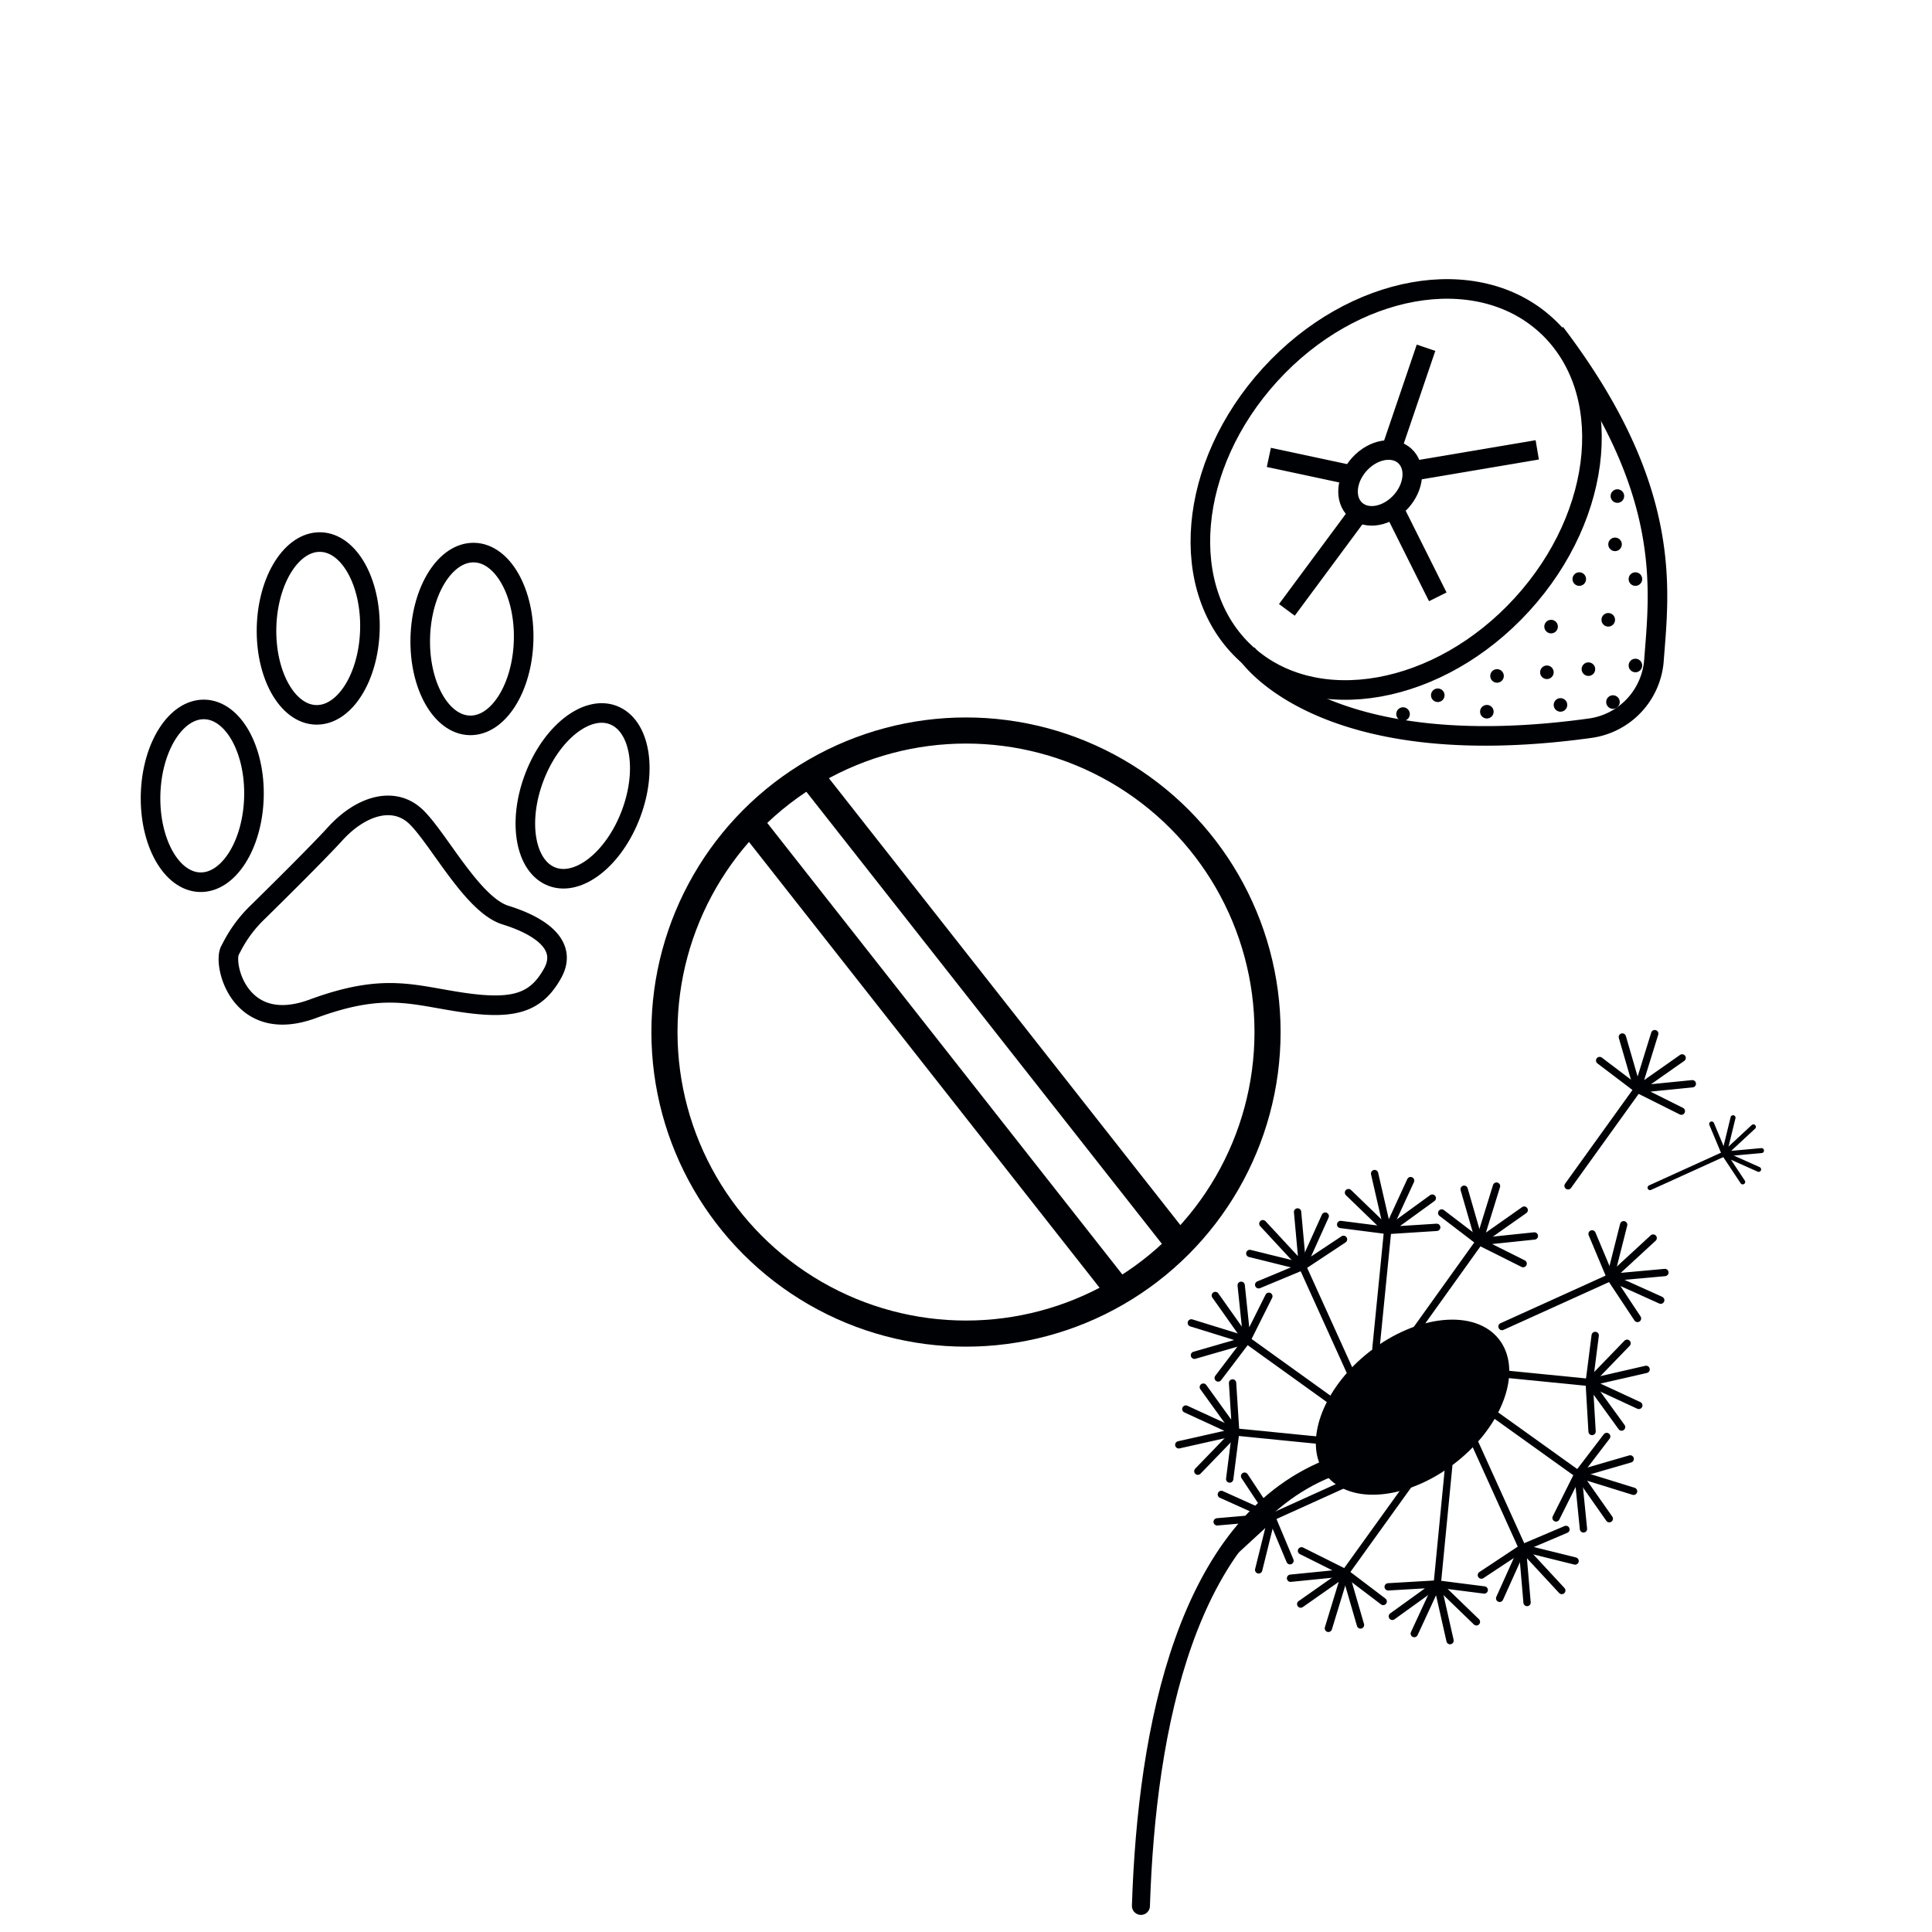 <svg xmlns="http://www.w3.org/2000/svg" viewBox="0 0 74 74"><defs><style>.cls-1,.cls-2,.cls-4,.cls-5,.cls-6,.cls-7,.cls-8,.cls-9{fill:none;stroke:#000105;}.cls-1,.cls-2,.cls-4,.cls-5,.cls-7,.cls-8,.cls-9{stroke-linecap:round;stroke-linejoin:round;}.cls-1{stroke-width:0.19px;}.cls-2{stroke-width:0.69px;}.cls-3{fill:#000105;}.cls-4{stroke-width:0.28px;}.cls-5,.cls-6{stroke-width:0.75px;}.cls-6{stroke-miterlimit:10;}.cls-8{stroke-width:1px;}.cls-9{stroke-width:1.42px;}</style></defs><title>•-Против аллергииимпортерия</title><g id="Слой_2" data-name="Слой 2"><polyline class="cls-1" points="63.2 45.49 66.04 44.2 66.38 42.81"/><polyline class="cls-1" points="67.16 43.16 66.04 44.2 67.47 44.07"/><polyline class="cls-1" points="67.36 44.79 66.04 44.2 66.75 45.27"/><line class="cls-1" x1="66.04" y1="44.2" x2="65.56" y2="43.05"/><path class="cls-2" d="M43.7,73c.22-6.85,1.75-14.55,7.16-16.75"/><ellipse class="cls-3" cx="54.1" cy="53.9" rx="4.21" ry="2.69" transform="translate(-21.74 44.97) rotate(-38.18)"/><polyline class="cls-4" points="51.86 55.3 47.33 54.85 45.88 56.35"/><polyline class="cls-4" points="45.15 55.34 47.33 54.85 45.42 53.97"/><polyline class="cls-4" points="46.09 53.13 47.33 54.85 47.21 52.97"/><line class="cls-4" x1="47.33" y1="54.85" x2="47.1" y2="56.65"/><polyline class="cls-4" points="52.86 56.23 48.71 58.11 48.21 60.13"/><polyline class="cls-4" points="47.07 59.62 48.71 58.11 46.62 58.29"/><polyline class="cls-4" points="46.78 57.24 48.71 58.11 47.67 56.54"/><line class="cls-4" x1="48.71" y1="58.11" x2="49.41" y2="59.78"/><polyline class="cls-4" points="54.19 56.54 51.53 60.24 52.11 62.24"/><polyline class="cls-4" points="50.88 62.37 51.53 60.24 49.82 61.44"/><polyline class="cls-4" points="49.43 60.45 51.53 60.24 49.85 59.4"/><line class="cls-4" x1="51.53" y1="60.24" x2="52.98" y2="61.34"/><polyline class="cls-4" points="55.49 56.14 55.05 60.67 56.55 62.12"/><polyline class="cls-4" points="55.54 62.84 55.05 60.67 54.17 62.57"/><polyline class="cls-4" points="53.33 61.91 55.05 60.67 53.17 60.78"/><line class="cls-4" x1="55.05" y1="60.67" x2="56.85" y2="60.9"/><polyline class="cls-4" points="56.43 55.14 58.31 59.29 60.33 59.79"/><polyline class="cls-4" points="59.82 60.92 58.31 59.29 58.49 61.38"/><polyline class="cls-4" points="57.44 61.22 58.31 59.29 56.74 60.33"/><line class="cls-4" x1="58.31" y1="59.29" x2="59.98" y2="58.58"/><polyline class="cls-4" points="56.74 53.81 60.44 56.46 62.44 55.88"/><polyline class="cls-4" points="62.57 57.12 60.44 56.46 61.64 58.17"/><polyline class="cls-4" points="60.65 58.56 60.44 56.46 59.6 58.14"/><line class="cls-4" x1="60.44" y1="56.46" x2="61.54" y2="55.02"/><polyline class="cls-4" points="56.34 52.5 60.87 52.95 62.32 51.45"/><polyline class="cls-4" points="63.05 52.45 60.87 52.95 62.77 53.83"/><polyline class="cls-4" points="62.11 54.66 60.87 52.95 60.98 54.83"/><line class="cls-4" x1="60.87" y1="52.95" x2="61.1" y2="51.15"/><polyline class="cls-4" points="57.53 50.81 61.68 48.93 62.19 46.91"/><polyline class="cls-4" points="63.32 47.42 61.68 48.93 63.77 48.74"/><polyline class="cls-4" points="63.61 49.8 61.68 48.93 62.72 50.5"/><line class="cls-4" x1="61.68" y1="48.93" x2="60.98" y2="47.26"/><polyline class="cls-4" points="54.01 51.26 56.66 47.56 56.08 45.55"/><polyline class="cls-4" points="57.32 45.43 56.66 47.56 58.38 46.35"/><polyline class="cls-4" points="58.77 47.34 56.66 47.56 58.34 48.4"/><line class="cls-4" x1="56.66" y1="47.56" x2="55.22" y2="46.46"/><polyline class="cls-4" points="60.06 45.42 62.72 41.72 62.14 39.72"/><polyline class="cls-4" points="63.38 39.59 62.72 41.72 64.43 40.52"/><polyline class="cls-4" points="64.82 41.51 62.72 41.72 64.4 42.56"/><line class="cls-4" x1="62.72" y1="41.72" x2="61.27" y2="40.62"/><polyline class="cls-4" points="52.7 51.66 53.15 47.13 51.65 45.68"/><polyline class="cls-4" points="52.65 44.95 53.15 47.13 54.03 45.22"/><polyline class="cls-4" points="54.86 45.89 53.15 47.13 55.03 47.01"/><line class="cls-4" x1="53.15" y1="47.13" x2="51.35" y2="46.9"/><polyline class="cls-4" points="51.77 52.66 49.89 48.51 47.87 48.01"/><polyline class="cls-4" points="48.37 46.87 49.89 48.51 49.7 46.42"/><polyline class="cls-4" points="50.76 46.58 49.89 48.51 51.46 47.47"/><line class="cls-4" x1="49.89" y1="48.51" x2="48.21" y2="49.21"/><polyline class="cls-4" points="51.46 53.99 47.76 51.33 45.75 51.91"/><polyline class="cls-4" points="45.63 50.67 47.76 51.33 46.55 49.62"/><polyline class="cls-4" points="47.54 49.23 47.76 51.33 48.6 49.65"/><line class="cls-4" x1="47.76" y1="51.33" x2="46.66" y2="52.78"/><ellipse class="cls-5" cx="7.74" cy="30.48" rx="3.31" ry="1.98" transform="translate(-22.93 37.4) rotate(-88.46)"/><ellipse class="cls-5" cx="12.19" cy="24.07" rx="3.31" ry="1.98" transform="translate(-12.2 35.61) rotate(-88.46)"/><ellipse class="cls-5" cx="18.07" cy="24.48" rx="3.31" ry="1.98" transform="translate(-6.88 41.88) rotate(-88.46)"/><ellipse class="cls-5" cx="22.31" cy="30.48" rx="3.31" ry="1.98" transform="translate(-14.09 40.56) rotate(-69.27)"/><path class="cls-5" d="M8.89,36.25a5,5,0,0,1,1-1.33c.71-.7,2.14-2.11,2.9-2.93,1-1.13,2.29-1.53,3.15-.7s2.16,3.37,3.42,3.76,2.43,1.12,1.8,2.24-1.47,1.39-3.41,1.11-3-.78-5.77.24S8.54,37,8.8,36.42Z"/><ellipse class="cls-6" cx="53.48" cy="18.74" rx="8.52" ry="6.53" transform="translate(3.59 45.63) rotate(-47.63)"/><ellipse class="cls-6" cx="52.86" cy="18.49" rx="1.4" ry="1.07" transform="translate(3.58 45.09) rotate(-47.63)"/><line class="cls-6" x1="53.29" y1="17.23" x2="54.62" y2="13.32"/><line class="cls-6" x1="54.09" y1="18.04" x2="58.88" y2="17.23"/><line class="cls-6" x1="53.37" y1="19.46" x2="55.07" y2="22.86"/><line class="cls-6" x1="52.06" y1="19.62" x2="49.29" y2="23.36"/><line class="cls-6" x1="51.78" y1="18.2" x2="48.6" y2="17.52"/><path class="cls-6" d="M47.74,25s2.73,4.34,13.18,2.89a2.84,2.84,0,0,0,2.43-2.59c.2-2.7.77-6.57-3.78-12.55"/><circle class="cls-3" cx="59.41" cy="24" r="0.26"/><circle class="cls-3" cx="57.34" cy="25.89" r="0.26"/><circle class="cls-3" cx="55.07" cy="26.63" r="0.26"/><circle class="cls-3" cx="59.25" cy="25.75" r="0.26"/><circle class="cls-3" cx="56.95" cy="27.26" r="0.26"/><circle class="cls-3" cx="53.74" cy="27.35" r="0.26"/><circle class="cls-3" cx="59.77" cy="27" r="0.26"/><circle class="cls-3" cx="62.64" cy="25.49" r="0.26"/><circle class="cls-3" cx="61.78" cy="26.89" r="0.26"/><circle class="cls-3" cx="62.64" cy="22.18" r="0.26"/><circle class="cls-3" cx="60.84" cy="25.63" r="0.26"/><circle class="cls-3" cx="61.6" cy="23.74" r="0.26"/><circle class="cls-3" cx="60.49" cy="22.18" r="0.26"/><circle class="cls-3" cx="61.86" cy="20.85" r="0.26"/><circle class="cls-3" cx="61.95" cy="19" r="0.26"/><circle class="cls-7" cx="37" cy="39.53" r="11.55"/><line class="cls-8" x1="31.06" y1="29.74" x2="45.13" y2="47.63"/><line class="cls-8" x1="42.82" y1="49.41" x2="28.79" y2="31.57"/><polyline class="cls-9" points="772.95 -231.56 772.95 608.1 -16.39 608.1 -16.39 848.94 -277.64 848.94 -555.5 848.94 -555.5 -215.34"/></g></svg>